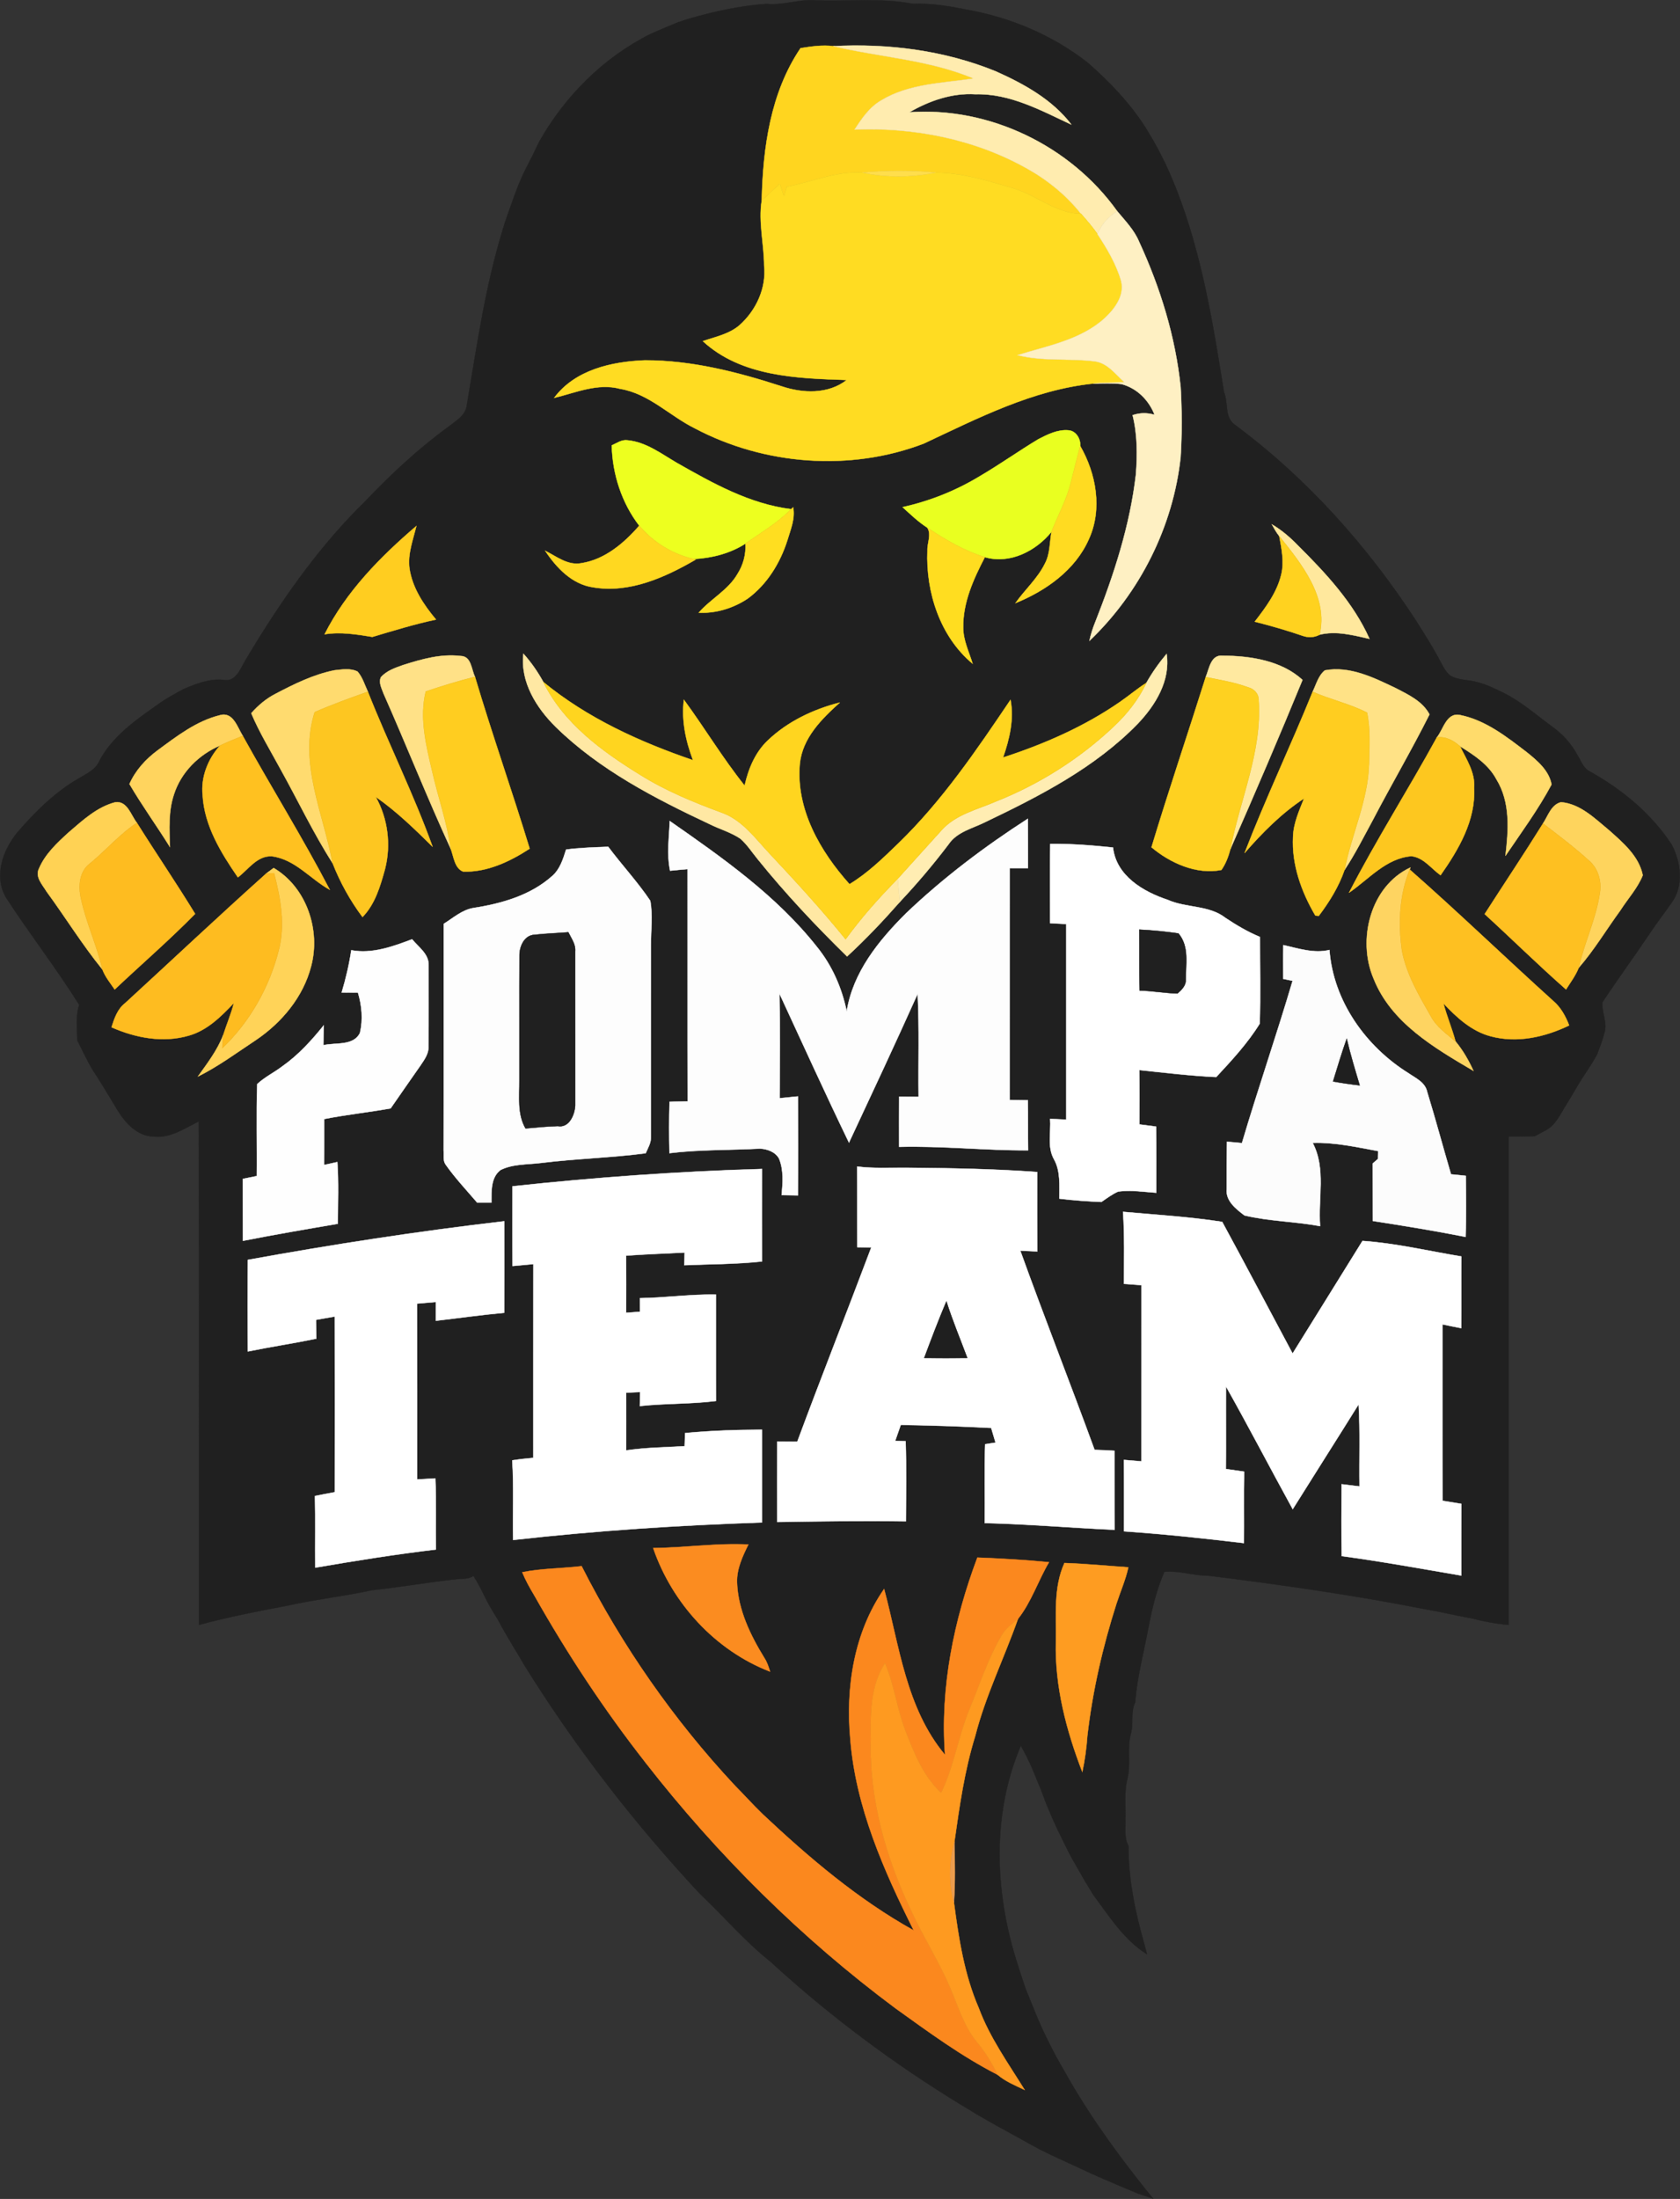 <?xml version="1.0" encoding="utf-8"?>
<svg xmlns="http://www.w3.org/2000/svg" id="Layer_1" style="enable-background:new 0 0 482.317 631.048;" version="1.1" viewBox="0 0 482.317 631.048" x="0px" y="0px">
<rect x="0" y="0" width="482.317" height="631.048" fill="#333333" stroke="none"/>
<style type="text/css">
	.st0{fill:#202020;stroke:#202020;stroke-width:0.094;}
	.st1{fill:#FFD51F;stroke:#FFD51F;stroke-width:0.094;}
	.st2{fill:#FFECAF;stroke:#FFECAF;stroke-width:0.094;}
	.st3{fill:#FFDC22;stroke:#FFDC22;stroke-width:0.094;}
	.st4{fill:#FFDE4C;stroke:#FFDE4C;stroke-width:0.094;}
	.st5{fill:#FEF0C3;stroke:#FEF0C3;stroke-width:0.094;}
	.st6{fill:#E9FF20;stroke:#E9FF20;stroke-width:0.094;}
	.st7{fill:#EDFF1F;stroke:#EDFF1F;stroke-width:0.094;}
	.st8{fill:#FFDB21;stroke:#FFDB21;stroke-width:0.094;}
	.st9{fill:#9EA770;stroke:#9EA770;stroke-width:0.094;}
	.st10{fill:#FFDE20;stroke:#FFDE20;stroke-width:0.094;}
	.st11{fill:#FFD820;stroke:#FFD820;stroke-width:0.094;}
	.st12{fill:#FFE89D;stroke:#FFE89D;stroke-width:0.094;}
	.st13{fill:#FFCD20;stroke:#FFCD20;stroke-width:0.094;}
	.st14{fill:#FFDD20;stroke:#FFDD20;stroke-width:0.094;}
	.st15{fill:#FFD21F;stroke:#FFD21F;stroke-width:0.094;}
	.st16{fill:#FFE187;stroke:#FFE187;stroke-width:0.094;}
	.st17{fill:#FFE8A3;stroke:#FFE8A3;stroke-width:0.094;}
	.st18{fill:#FFEDB2;stroke:#FFEDB2;stroke-width:0.094;}
	.st19{fill:#FFE9A0;stroke:#FFE9A0;stroke-width:0.094;}
	.st20{fill:#FFDB6F;stroke:#FFDB6F;stroke-width:0.094;}
	.st21{fill:#FFE286;stroke:#FFE286;stroke-width:0.094;}
	.st22{fill:#FED120;stroke:#FED120;stroke-width:0.094;}
	.st23{fill:#FDC621;stroke:#FDC621;stroke-width:0.094;}
	.st24{fill:#FFD45E;stroke:#FFD45E;stroke-width:0.094;}
	.st25{fill:#FFDB6B;stroke:#FFDB6B;stroke-width:0.094;}
	.st26{fill:#FFC120;stroke:#FFC120;stroke-width:0.094;}
	.st27{fill:#FDC71F;stroke:#FDC71F;stroke-width:0.094;}
	.st28{fill:#FFD254;stroke:#FFD254;stroke-width:0.094;}
	.st29{fill:#FED45D;stroke:#FED45D;stroke-width:0.094;}
	.st30{fill:#FDFDFD;stroke:#FDFDFD;stroke-width:0.094;}
	.st31{fill:#FEBC20;stroke:#FEBC20;stroke-width:0.094;}
	.st32{fill:#FEC021;stroke:#FEC021;stroke-width:0.094;}
	.st33{fill:#FFFFFF;stroke:#FFFFFF;stroke-width:0.094;}
	.st34{fill:#FFD358;stroke:#FFD358;stroke-width:0.094;}
	.st35{fill:#FED461;stroke:#FED461;stroke-width:0.094;}
	.st36{fill:#FEFEFE;stroke:#FEFEFE;stroke-width:0.094;}
	.st37{fill:#FCFCFC;stroke:#FCFCFC;stroke-width:0.094;}
	.st38{fill:#1F1F1F;stroke:#1F1F1F;stroke-width:0.094;}
	.st39{fill:#FB8C20;stroke:#FB8C20;stroke-width:0.094;}
	.st40{fill:#FB881E;stroke:#FB881E;stroke-width:0.094;}
	.st41{fill:#FE9C21;stroke:#FE9C21;stroke-width:0.094;}
	.st42{fill:#B28969;stroke:#B28969;stroke-width:0.094;}
	.st43{fill:#FE9A20;stroke:#FE9A20;stroke-width:0.094;}
	.st44{fill:#B58C6E;stroke:#B58C6E;stroke-width:0.094;}
	.st45{fill:#BB9272;stroke:#BB9272;stroke-width:0.094;}
	.st46{fill:#A4846B;stroke:#A4846B;stroke-width:0.094;}
	.st47{fill:#EB9C4D;stroke:#EB9C4D;stroke-width:0.094;}
</style>
<path class="st0" d="M220.115,1.12c4.75,0.49,9.29-1.41,14.04-1.02c9.34,0.36,18.78-0.78,28,1.01c5.26-0.22,10.47,0.66,15.6,1.71&#xD;&#xA;	c12.45,2.23,24.48,7.32,34.47,15.13c6.3,5.48,12.1,11.58,16.63,18.62c1.6,2.66,3.21,5.31,4.56,8.1c1.7,3.21,3.08,6.56,4.43,9.93&#xD;&#xA;	c7.22,18.56,10.43,38.35,13.55,57.93c1.29,3.02,0.06,7.07,3.03,9.31c20.83,15.43,38.34,35.03,52.41,56.75&#xD;&#xA;	c2.04,3.31,4.18,6.56,6.02,9.99c1.02,1.82,1.8,3.89,3.44,5.26c2.41,1.48,5.34,1.15,7.96,1.97c2.57,0.65,4.96,1.84,7.34,3&#xD;&#xA;	c5.17,2.56,9.5,6.43,14.14,9.81c2.89,2.1,5.37,4.79,7.06,7.96c1.12,1.76,1.79,4.06,3.87,4.95c9.18,5.16,17.54,12.07,23.32,20.96&#xD;&#xA;	c2.62,5.05,3.48,11.76-0.09,16.58c-2,2.89-4.16,5.66-6.11,8.58c-4.5,6.71-9.28,13.23-13.74,19.97c-0.28,2.99,1.54,5.89,0.55,8.82&#xD;&#xA;	c-0.53,2.12-1.32,4.15-2.11,6.19c-1.67,3.14-3.84,5.97-5.63,9.04c-0.96,1.69-1.99,3.34-2.99,5.02c-1.81,2.77-3.13,6.19-6.25,7.76&#xD;&#xA;	c-1.01,0.52-2,1.06-2.99,1.61c-2.5,0.07-5,0.08-7.5,0.08c0,46.71,0,93.43,0,140.14c-3.58-0.27-7.11-0.95-10.58-1.84&#xD;&#xA;	c-4.45-0.81-8.85-1.86-13.3-2.62c-20.57-4.06-41.34-7.02-62.14-9.62c-4.32,0.02-8.49-1.52-12.83-1.13&#xD;&#xA;	c-2.16,4.95-3.45,10.21-4.47,15.5c-1.33,7.3-3.35,14.52-3.89,21.94c-1.43,2.82-0.4,6.11-1.27,9.08c-1.13,4.25,0.09,8.71-1,12.96&#xD;&#xA;	c-0.94,3.78-0.4,7.7-0.53,11.55c0.11,2.54-0.46,5.31,0.88,7.65c-0.07,9.44,1.88,18.8,4.44,27.85c0.22,0.81,0.66,2.43,0.87,3.24&#xD;&#xA;	c-6.65-4.15-10.92-11.01-15.5-17.18c-0.81-1.33-1.61-2.67-2.42-3.99c-1.53-2.69-3.11-5.35-4.56-8.08c-0.65-1.35-1.32-2.69-1.98-4.02&#xD;&#xA;	c-1.65-3.22-3.06-6.55-4.46-9.89c-0.51-1.37-1.03-2.73-1.53-4.08c-0.85-1.96-1.64-3.95-2.44-5.92c-1-2.29-2.11-4.54-3.34-6.71&#xD;&#xA;	c-8.33,19.44-7.51,41.73-1.28,61.65c0.83,2.68,1.71,5.34,2.61,8.01c0.83,1.97,1.6,3.98,2.42,5.98c1.46,3.74,3.19,7.37,5.01,10.96&#xD;&#xA;	c1.53,3.08,3.32,6.03,5.01,9.03c6.99,12.16,15.36,23.47,24.19,34.35c-1.47-0.51-2.94-1.01-4.4-1.48c-1.66-0.7-3.31-1.39-4.96-2.08&#xD;&#xA;	c-2.7-1.19-5.44-2.29-8.12-3.52c-4.99-2.35-10.05-4.54-14.99-7.01c-3.32-1.78-6.58-3.66-9.89-5.45c-2.74-1.44-5.4-3.03-8.09-4.55&#xD;&#xA;	c-1.66-1.02-3.31-2.04-4.98-3.02c-19.37-11.85-37.66-25.51-54.38-40.87c-7.39-5.86-13.52-13.11-20.36-19.58&#xD;&#xA;	c-18.86-20.21-35.86-42.21-50.45-65.72c-0.96-1.71-1.96-3.38-3-5.02c-1.58-2.65-3.13-5.32-4.58-8.03c-1.45-2.28-2.81-4.62-3.97-7.05&#xD;&#xA;	c-0.88-1.83-1.85-3.6-2.92-5.31c-1.45,0.9-3.14,0.83-4.76,0.91c-8.17,0.88-16.27,2.31-24.44,3.19c-8.09,1.77-16.42,2.65-24.53,4.48&#xD;&#xA;	c-8.41,1.57-16.82,3.24-25.09,5.46c-0.03-48.17,0.05-96.34-0.04-144.5c-4.09,2.03-8.24,4.92-13.05,4.36&#xD;&#xA;	c-4.61-0.15-8.01-3.83-10.26-7.51c-0.79-1.32-1.59-2.64-2.39-3.95c-1.61-2.71-3.28-5.39-5.02-8.02c-1.47-2.65-2.82-5.36-4.15-8.08&#xD;&#xA;	c-0.08-3.41-0.56-6.93,0.54-10.22c-6.58-10.52-14.24-20.34-20.99-30.75c-3.64-6.08-0.98-13.59,3.17-18.68&#xD;&#xA;	c5.13-5.96,10.81-11.59,17.66-15.55c2.13-1.32,4.71-2.37,5.82-4.79c3.65-7.13,10.35-11.81,16.72-16.3c2.36-1.72,4.92-3.14,7.49-4.5&#xD;&#xA;	c3.66-1.57,7.45-3.1,11.51-2.7c3.54,0.74,4.83-3.12,6.26-5.52c0.99-1.67,2.02-3.32,3.01-4.99c9.02-14.62,19.12-28.71,31.45-40.74&#xD;&#xA;	c7.34-7.71,15.13-15,23.75-21.28c2.17-1.72,5.12-3.31,5.43-6.39c2.88-16.95,5.28-34.07,10.38-50.54c0.71-2.38,1.52-4.71,2.38-7.03&#xD;&#xA;	c1.17-3.38,2.43-6.74,4.03-9.95c0.67-1.33,1.35-2.65,2.03-3.98c0.65-1.35,1.31-2.69,1.96-4.04c7.37-13.05,18.39-24.1,31.84-30.84&#xD;&#xA;	c2.62-1.19,5.29-2.29,7.95-3.39c1.01-0.32,2.02-0.65,3.02-0.99C204.975,3.31,212.485,1.63,220.115,1.12 M229.835,13.82&#xD;&#xA;	c-8.66,12.81-10.8,28.64-11.15,43.76c-0.99,6.06,0.66,12.45,0.69,18.65c0.7,6.43-2.31,12.89-7.09,17.12&#xD;&#xA;	c-2.96,2.54-6.92,3.32-10.51,4.55c11.08,10.21,27.09,10.68,41.31,11.15c-5.3,4.16-12.66,3.85-18.73,1.8&#xD;&#xA;	c-12.68-4.11-25.8-7.46-39.2-7.45c-9.53,0.37-20.06,2.71-26.07,10.79c6.2-1.49,12.48-4.34,18.97-2.6&#xD;&#xA;	c8.26,1.37,14.16,7.73,21.41,11.32c19.96,10.56,44.6,12.48,65.74,4.38c15.56-7.3,31.31-15.42,48.66-17.22&#xD;&#xA;	c2.7,0.03,5.42-0.17,8.11,0.15c4.44,1.17,7.85,4.6,9.5,8.82c-2.1-0.62-4.24-0.61-6.31,0.11c1.39,5.53,1.37,11.31,0.95,16.97&#xD;&#xA;	c-1.69,14.62-6.28,28.73-11.66,42.37c-0.72,1.75-1.29,3.56-1.69,5.42c14.49-13.8,24.03-32.8,26.18-52.72&#xD;&#xA;	c0.42-6.68,0.39-13.38,0.01-20.07c-1.5-14.49-5.85-28.59-11.95-41.79c-1.41-3.37-4-5.99-6.29-8.75&#xD;&#xA;	c-13.39-18.73-36.64-30-59.67-28.35c5.74-3.32,12.28-5.61,18.99-5.19c9.92-0.26,18.83,4.64,27.55,8.72&#xD;&#xA;	c-5.47-7.2-13.68-11.71-21.79-15.32c-14.69-5.97-30.77-8.02-46.54-7.19C236.115,12.85,232.945,13.33,229.835,13.82 M298.125,126.03&#xD;&#xA;	c-5.58,3.35-10.89,7.13-16.49,10.43c-0.04,0.03-0.12,0.07-0.16,0.09c-6.9,4.22-14.46,7.24-22.35,8.99c2.27,2.07,4.5,4.22,7.1,5.89&#xD;&#xA;	c1.26,1.99-0.07,4.43,0.03,6.61c-0.48,11.88,3.63,24.66,12.98,32.43c-1.04-3.41-2.7-6.7-2.7-10.33c-0.13-7.24,2.96-13.97,6.21-20.25&#xD;&#xA;	c7.14,2.1,14.67-1.76,19.13-7.28c-0.55,3.07-0.38,6.37-1.91,9.18c-2.11,4.26-5.74,7.46-8.45,11.3c8.73-3.55,17.17-9.47,21.08-18.34&#xD;&#xA;	c3.95-8.61,2.12-18.8-2.48-26.78c0.18-2-1.19-4.32-3.34-4.48C303.705,123.2,300.775,124.66,298.125,126.03 M175.635,127.82&#xD;&#xA;	c0.18,8.22,2.87,16.51,7.89,23.04c-4.34,4.99-9.86,9.71-16.59,10.76c-3.91,0.76-7.17-1.94-10.43-3.57c3.23,4.87,7.7,9.62,13.77,10.5&#xD;&#xA;	c10.46,1.76,20.62-2.84,29.46-7.96l-0.56-0.16c5.17-0.26,10.45-1.6,14.84-4.43c0.19,3.09-0.64,6.16-2.31,8.76&#xD;&#xA;	c-2.68,4.63-7.67,7.11-11.11,11.07c4.99,0.24,10.01-1.32,14.14-4.1c5.51-4.08,9.25-10.19,11.31-16.66c0.91-3.08,2.3-6.22,1.66-9.49&#xD;&#xA;	l-0.59,0.54c-11.92-1.49-22.52-7.45-32.79-13.28c-4.48-2.61-8.86-6-14.19-6.49C178.475,126.12,177.065,127.18,175.635,127.82&#xD;&#xA;	 M365.135,150.48c0.65,1.16,1.3,2.33,2.13,3.38c0.66,3.61,1.46,7.34,0.58,10.99c-1.21,5.15-4.45,9.45-7.62,13.56&#xD;&#xA;	c4.59,1.16,9.15,2.47,13.64,4.01c1.61,0.6,3.45,0.58,4.97-0.28c4.81-1.18,9.65,0.15,14.34,1.2c-4.65-10.39-12.54-18.82-20.51-26.76&#xD;&#xA;	C370.405,154.25,367.945,152.11,365.135,150.48 M93.185,182.03c4.61-0.75,9.17,0.01,13.71,0.75c6.05-1.8,12.09-3.66,18.28-4.98&#xD;&#xA;	c-3.57-4.27-6.82-9.12-7.63-14.75c-0.53-4.15,1.04-8.13,1.99-12.1C109.185,159.79,99.375,169.77,93.185,182.03 M115.775,190.84&#xD;&#xA;	c-2.3,0.81-4.78,1.63-6.43,3.53c-0.7,1.59,0.28,3.24,0.8,4.73c6.55,14.78,12.5,29.82,19.26,44.5c0.85,2.21,1.1,5.61,3.58,6.53&#xD;&#xA;	c6.9,0.21,13.41-2.89,19.08-6.58c-5.03-16.51-10.78-32.78-15.7-49.32c-1.06-2.11-1.03-5.96-4.14-5.97&#xD;&#xA;	C126.605,187.58,121.075,189.16,115.775,190.84 M150.265,187.6c-0.93,8.14,3.76,15.58,9.33,21.06c12.58,12.3,28.43,20.47,44.2,27.88&#xD;&#xA;	c2.9,1.44,6.09,2.32,8.79,4.16c1.94,1.71,3.34,3.92,4.98,5.91c7.93,9.83,16.61,19.04,25.62,27.87c5.35-4.92,10.36-10.21,15.16-15.66&#xD;&#xA;	c4.95-5.25,9.62-10.77,13.98-16.52c2.42-3.6,6.88-4.55,10.53-6.38c15.68-7.51,31.57-15.64,43.82-28.26&#xD;&#xA;	c5.05-5.31,9.4-12.36,8.25-20.01c-2.18,2.59-4.15,5.37-5.81,8.32c-2.66,1.67-5.04,3.73-7.63,5.5&#xD;&#xA;	c-10.22,7.07-21.73,12.08-33.51,15.92c1.83-5.3,3.2-10.95,2.14-16.56c-9.74,14.43-19.61,28.99-32.17,41.16&#xD;&#xA;	c-4.39,4.24-8.8,8.57-14.06,11.75c-8.42-9.4-15.44-21.5-14.26-34.56c0.74-7.41,6.25-12.86,11.49-17.57&#xD;&#xA;	c-7.59,1.93-14.95,5.41-20.66,10.85c-3.64,3.43-5.6,8.19-6.68,12.99c-6.3-7.87-11.48-16.54-17.44-24.65&#xD;&#xA;	c-0.73,5.94,0.53,11.82,2.62,17.36c-15.35-5.26-30.35-12.07-42.97-22.44C154.385,192.81,152.485,190.06,150.265,187.6&#xD;&#xA;	 M346.155,194.31c-5.13,16.29-10.63,32.48-15.57,48.84c5.4,4.54,12.93,7.92,20.07,6.51c1.26-1.8,2.04-3.9,2.59-6.01&#xD;&#xA;	c7.09-16.09,14.02-32.26,20.69-48.52c-6-5.54-14.95-6.92-22.89-6.95C347.595,187.8,347.155,191.96,346.155,194.31 M79.145,199.09&#xD;&#xA;	c-2.7,1.37-5.02,3.34-7.01,5.59c2.35,5.56,5.51,10.72,8.38,16.02c5.01,8.99,9.42,18.33,14.97,27.01c2.15,5.49,5.05,10.74,8.59,15.47&#xD;&#xA;	c3.62-3.74,5.1-8.85,6.45-13.74c1.78-6.95,0.85-14.49-2.66-20.76c5.97,4.15,11.18,9.23,16.33,14.32&#xD;&#xA;	c-5.44-15.12-12.67-29.54-18.58-44.49c-0.92-1.95-1.52-4.14-2.97-5.78c-2.04-1.04-4.47-0.6-6.65-0.37&#xD;&#xA;	C90.025,193.56,84.495,196.28,79.145,199.09 M380.365,192.38c-1.89,1.52-2.48,4.04-3.51,6.14c-6.3,15.52-13.52,30.67-19.55,46.29&#xD;&#xA;	c5.09-5.84,10.56-11.39,17.08-15.67c-1.41,3.54-3.04,7.11-3.16,10.98c-0.42,7.99,2.4,15.82,6.4,22.62c0.25,0.03,0.74,0.07,0.99,0.09&#xD;&#xA;	c3.03-4.01,5.75-8.4,7.39-13.16c3.07-4.64,5.56-9.62,8.21-14.5c5.28-10.11,11.06-19.95,16.18-30.15c-2.01-3.77-5.98-5.61-9.59-7.49&#xD;&#xA;	C394.475,194.51,387.575,191.04,380.365,192.38 M45.275,215.32c-3.43,2.53-6.37,5.75-8.11,9.68c3.62,6.18,7.83,11.99,11.62,18.07&#xD;&#xA;	c-0.17-5.06-0.48-10.27,1.17-15.14c2.04-6.33,7.13-11.39,13.2-13.96c-3.45,3.82-5.53,9.06-4.98,14.25&#xD;&#xA;	c0.5,8.79,5.27,16.5,10.12,23.56c3.02-2.28,5.53-6.28,9.75-6.05c6.69,0.86,11.04,6.53,16.64,9.62c-7.83-15-16.79-29.37-24.99-44.17&#xD;&#xA;	c-1.54-2.43-2.76-7.02-6.55-5.93C56.385,206.91,50.775,211.27,45.275,215.32 M412.495,211.65c-8.2,14.96-17.4,29.39-25.21,44.55&#xD;&#xA;	c5.68-3.88,10.62-9.91,17.92-10.5c3.5,0.39,5.67,3.55,8.37,5.48c5.17-7.37,10.13-15.77,9.63-25.1c0.34-4.39-2.21-8.14-4.03-11.9&#xD;&#xA;	c4.01,2.48,8.15,5.17,10.44,9.47c4.07,6.61,3.46,14.6,2.59,21.96c4.55-6.72,9.4-13.31,13.23-20.47c-0.71-3.98-4.07-6.83-7.08-9.24&#xD;&#xA;	c-5.81-4.45-11.86-9.23-19.2-10.7C415.235,204.43,414.415,209.31,412.495,211.65 M19.755,238.84c-3.3,3-6.73,6.17-8.53,10.35&#xD;&#xA;	c-1.26,2.46,0.96,4.69,2.14,6.66c5.42,7.41,10.25,15.25,16.04,22.38c0.79,2.11,2.27,3.88,3.52,5.73&#xD;&#xA;	c7.67-7.25,15.71-14.17,23.09-21.71c-5.39-8.81-11.22-17.36-16.71-26.11c-1.73-2.16-2.71-6.31-6.16-5.92&#xD;&#xA;	C27.865,231.57,23.785,235.39,19.755,238.84 M442.985,236.32c-5.44,8.75-11.19,17.32-16.75,26c7.83,7.16,15.39,14.62,23.36,21.63&#xD;&#xA;	c1.28-2.03,2.75-3.97,3.64-6.21c4.47-5.14,7.97-11.02,11.98-16.51c2.13-3.35,4.92-6.33,6.41-10.05c-1.09-5.46-5.62-9.31-9.59-12.84&#xD;&#xA;	c-4.11-3.37-8.27-7.64-13.86-8.12C445.345,230.88,444.435,234.15,442.985,236.32 M260.085,262.13c-7.82,7.79-15.22,16.89-17,28.13&#xD;&#xA;	c-1.39-6.76-4.21-13.2-8.58-18.57c-11.58-14.65-27.04-25.5-42.23-36.08c-0.17,4.76-0.9,9.54,0.1,14.27c1.66-0.17,3.32-0.33,5-0.46&#xD;&#xA;	c0.04,22.21-0.04,44.43,0.04,66.65c-1.74,0.03-3.47,0.07-5.2,0.12c-0.14,4.91-0.13,9.83-0.02,14.74c8.62-1.06,17.32-0.83,25.98-1.3&#xD;&#xA;	c2.08,0.09,4.42,0.92,5.48,2.85c1.37,3.32,1.06,6.99,0.75,10.49c1.55,0.03,3.11,0.06,4.67,0.08c0.09-9.47,0.07-18.94,0.01-28.41&#xD;&#xA;	c-1.76,0.16-3.51,0.35-5.26,0.52c0.06-10,0.12-20-0.04-29.99c6.6,14.27,13.11,28.58,19.95,42.74c6.64-14.2,13.29-28.41,19.71-42.7&#xD;&#xA;	c0.52,9.83,0.15,19.69,0.28,29.53c-1.87-0.02-3.73-0.03-5.59-0.03c-0.04,4.81,0,9.61-0.01,14.42c12.36-0.32,24.68,1.05,37.04,0.99&#xD;&#xA;	c-0.08-4.8,0-9.6-0.08-14.39c-1.75-0.02-3.48-0.04-5.22-0.07c0.01-22.18,0-44.36,0.01-66.53c1.74-0.01,3.5-0.01,5.25,0&#xD;&#xA;	c0-4.73,0-9.45-0.03-14.18C282.665,242.96,270.795,251.91,260.085,262.13 M301.515,242.18c-0.07,7.59-0.01,15.18-0.02,22.76&#xD;&#xA;	c1.54,0.08,3.08,0.16,4.63,0.24c0,18.71,0,37.42,0,56.13c-1.55-0.08-3.09-0.15-4.63-0.22c0.27,3.86-0.89,8.06,1.1,11.6&#xD;&#xA;	c1.93,3.44,1.51,7.51,1.54,11.3c4.01,0.5,8.04,0.78,12.08,0.94c1.55-1.06,3.07-2.22,4.8-2.98c3.64-0.49,7.31,0.1,10.94,0.35&#xD;&#xA;	c-0.01-6.33,0.05-12.66-0.05-18.99c-1.6-0.2-3.2-0.42-4.8-0.63c0.02-5.2,0.06-10.4-0.03-15.6c7.35,0.77,14.71,1.67,22.09,2.01&#xD;&#xA;	c4.43-4.77,9.05-9.74,12.49-15.33c0.27-8.28,0.05-16.58,0.07-24.87c-3.5-1.45-6.76-3.38-9.9-5.47c-4.76-3.72-11.24-2.79-16.58-5.18&#xD;&#xA;	c-7.03-2.32-14.81-6.91-15.71-15.02C313.555,242.59,307.535,242.11,301.515,242.18 M162.525,243.8c-0.87,2.75-1.76,5.69-4.04,7.64&#xD;&#xA;	c-6.19,5.52-14.47,7.87-22.5,9.12c-3.3,0.52-5.85,2.86-8.6,4.57c-0.02,21.66,0.03,43.33-0.03,64.99c0.14,1.34-0.25,2.92,0.59,4.09&#xD;&#xA;	c2.73,3.87,5.98,7.33,9.06,10.92c1.35-0.01,2.71-0.01,4.07,0c0.04-3.2-0.24-7.21,2.62-9.37c3.58-1.78,7.69-1.53,11.56-2.01&#xD;&#xA;	c10.01-1.25,20.11-1.48,30.11-2.79c0.66-1.53,1.61-3.04,1.5-4.78c0.02-18.37-0.02-36.73,0.01-55.1c-0.01-4.19,0.58-8.43-0.19-12.58&#xD;&#xA;	c-3.65-5.43-8.15-10.25-12.07-15.49C170.575,243.16,166.535,243.28,162.525,243.8 M76.455,250.66c-13.65,12.22-27,24.8-40.51,37.2&#xD;&#xA;	c-2.22,1.7-3.11,4.39-3.93,6.94c6.91,3.06,14.81,4.56,22.21,2.39c5.27-1.49,9.26-5.49,12.93-9.35c-0.81,3.15-2.1,6.13-3.08,9.22&#xD;&#xA;	c-1.71,4.39-4.56,8.1-7.27,11.89c5.9-2.93,11.21-6.88,16.69-10.5c7.41-5.01,13.56-12.37,15.82-21.14&#xD;&#xA;	c2.78-10.38-1.3-22.65-10.75-28.22C77.855,249.61,77.165,250.14,76.455,250.66 M394.355,280.85c5.04,12.69,17.47,19.87,28.67,26.47&#xD;&#xA;	c-1.37-3.01-3.03-5.91-5.15-8.46c-1-3.69-2.49-7.22-3.47-10.91c3.78,4.03,8.08,8,13.57,9.44c7.59,2.04,15.58,0.23,22.52-3.12&#xD;&#xA;	c-1.02-2.64-2.4-5.18-4.58-7.03c-13.82-12.47-27.21-25.41-41.19-37.69l0.2-0.6C393.435,254.3,389.575,269.69,394.355,280.85&#xD;&#xA;	 M100.855,272.7c-0.62,4.1-1.57,8.15-2.76,12.13c1.55,0.01,3.11,0.02,4.67,0.03c1.13,3.72,1.47,7.77,0.58,11.57&#xD;&#xA;	c-1.9,3.84-7.04,2.68-10.52,3.53c0.04-1.91,0.09-3.81,0.12-5.71c-3.49,4.34-7.28,8.51-11.86,11.74c-2.34,1.79-5.06,3.08-7.23,5.11&#xD;&#xA;	c-0.33,8.79-0.03,17.6-0.14,26.4c-1.34,0.27-2.68,0.54-4.02,0.82c0.05,5.92,0,11.85,0.04,17.77c9.05-1.78,18.15-3.34,27.24-4.89&#xD;&#xA;	c0.04-5.91,0.27-11.82-0.13-17.72c-0.95,0.21-2.86,0.63-3.82,0.84c0.03-4.4,0.02-8.79,0.02-13.18c6.33-1.26,12.75-1.92,19.1-3.06&#xD;&#xA;	c2.87-4.14,5.73-8.27,8.62-12.39c1.1-1.64,2.37-3.37,2.25-5.46c0.07-7.73,0.02-15.47,0.03-23.21c0.13-3.24-2.9-5.22-4.74-7.47&#xD;&#xA;	C112.785,271.63,106.845,273.82,100.855,272.7 M368.445,271.22c-0.09,3.23-0.07,6.47-0.03,9.7c0.67,0.14,2.01,0.42,2.68,0.56&#xD;&#xA;	c-4.6,15.6-9.93,30.97-14.54,46.56c-1.44-0.12-2.87-0.27-4.3-0.4c-0.06,4.53-0.08,9.05-0.07,13.58c-0.37,3.39,2.69,5.76,5.1,7.58&#xD;&#xA;	c7.12,1.7,14.52,1.73,21.71,3.07c-0.63-7.94,1.75-16.51-2.13-23.88c6.37-0.21,12.6,1.21,18.82,2.35c-0.01,0.55-0.04,1.66-0.05,2.22&#xD;&#xA;	c-0.38,0.33-1.14,0.99-1.52,1.32c0.02,5.5,0,11.01,0.02,16.51c8.91,1.38,17.8,2.83,26.64,4.58c0.16-5.85,0.12-11.7,0.04-17.54&#xD;&#xA;	c-1.43-0.15-2.84-0.29-4.24-0.43c-2.32-7.88-4.44-15.82-6.85-23.68c-0.57-2.73-3.28-3.9-5.35-5.33&#xD;&#xA;	c-12.29-7.66-21.59-20.69-22.7-35.37C377.215,273.7,372.775,272.19,368.445,271.22 M147.135,340.44c0,7.63-0.04,15.25,0.02,22.88&#xD;&#xA;	c1.99-0.2,3.99-0.38,5.99-0.55c-0.04,18.53-0.01,37.07-0.02,55.6c-2.03,0.18-4.05,0.4-6.06,0.72c0.47,7.61,0.1,15.24,0.25,22.85&#xD;&#xA;	c23.74-2.67,47.59-4.24,71.46-5.02c-0.01-8.87-0.01-17.75,0-26.62c-7.37,0.01-14.75,0.27-22.09,0.96c-0.05,1.25-0.09,2.51-0.13,3.77&#xD;&#xA;	c-5.61,0.33-11.23,0.37-16.79,1.2c0-5.53,0.02-11.05,0-16.57c1.33-0.07,2.67-0.12,4.01-0.17c-0.04,1.33-0.07,2.67-0.09,4.02&#xD;&#xA;	c7.27-0.8,14.62-0.53,21.87-1.46c-0.06-10.18,0-20.36-0.02-30.54c-7.3-0.12-14.54,0.93-21.83,1.03c0,1.3,0,2.6,0.01,3.9&#xD;&#xA;	c-0.99,0.08-2.97,0.22-3.96,0.3c0.03-5.47,0.02-10.94-0.01-16.4c5.6-0.41,11.21-0.6,16.82-0.89c-0.03,0.91-0.09,2.73-0.12,3.64&#xD;&#xA;	c7.45-0.32,14.92-0.27,22.33-1.08c-0.02-8.85,0-17.7,0-26.54C194.845,336.15,170.935,337.87,147.135,340.44 M246.095,334.77&#xD;&#xA;	c0.06,7.72,0,15.43,0.04,23.15c1,0.02,3,0.05,4,0.07c-7,18.61-14.33,37.1-21.24,55.74c-1.92-0.02-3.84-0.03-5.75-0.04&#xD;&#xA;	c-0.03,7.7-0.03,15.39,0,23.09c12.31-0.2,24.62-0.37,36.93-0.19c0.04-7.66,0.16-15.33-0.07-22.99c-0.75-0.02-2.26-0.06-3.01-0.09&#xD;&#xA;	c0.52-1.54,1.06-3.07,1.61-4.6c8.66,0.16,17.31,0.41,25.96,0.88c0.41,1.39,0.83,2.8,1.25,4.2c-0.74,0.12-2.23,0.34-2.98,0.46&#xD;&#xA;	c-0.27,7.54-0.04,15.09-0.13,22.64c12.44,0.28,24.86,1.39,37.29,1.93c-0.07-7.56-0.02-15.12-0.05-22.68&#xD;&#xA;	c-1.91-0.12-3.81-0.21-5.7-0.26c-6.98-19.11-14.44-38.04-21.33-57.17c1.62,0.07,3.25,0.15,4.88,0.23&#xD;&#xA;	c-0.06-7.59-0.04-15.19-0.02-22.79c-12.54-0.92-25.12-1.12-37.69-1.23C255.415,335.08,250.735,335.37,246.095,334.77&#xD;&#xA;	 M322.415,347.77c0.47,6.88,0.29,13.78,0.28,20.67c1.68,0.13,3.35,0.24,5.04,0.37c-0.03,16.86,0.02,33.72-0.02,50.58&#xD;&#xA;	c-1.68-0.16-3.36-0.3-5.03-0.43c0.07,6.83,0.01,13.66,0.03,20.5c11.49,0.79,22.95,2.01,34.39,3.38c0.06-6.84-0.06-13.67,0.07-20.51&#xD;&#xA;	c-1.76-0.26-3.5-0.52-5.25-0.76c0.09-7.9-0.02-15.81,0.04-23.71c6.56,11.65,12.72,23.52,19.17,35.24&#xD;&#xA;	c6.28-10.05,12.65-20.03,18.92-30.09c0.47,7.85,0.13,15.71,0.25,23.56c-1.72-0.21-3.44-0.41-5.14-0.63&#xD;&#xA;	c-0.04,6.88-0.1,13.75,0.03,20.62c11.49,1.55,22.9,3.64,34.33,5.59c0.01-6.87-0.02-13.73,0.02-20.58c-1.8-0.3-3.59-0.6-5.38-0.88&#xD;&#xA;	c-0.09-16.88-0.01-33.76-0.04-50.63c1.78,0.39,3.57,0.75,5.38,1.09c0.06-6.85-0.01-13.71,0.04-20.57&#xD;&#xA;	c-9.44-1.57-18.81-3.81-28.38-4.47c-6.71,10.76-13.35,21.57-20.07,32.32c-6.74-12.59-13.38-25.23-20.21-37.78&#xD;&#xA;	C341.455,349.18,331.915,348.63,322.415,347.77 M71.155,361.55c-0.04,8.76-0.05,17.53,0,26.29c6.54-1.34,13.13-2.32,19.66-3.67&#xD;&#xA;	c-0.03-1.81-0.06-3.61-0.1-5.41c1.79-0.32,3.58-0.64,5.38-0.94c0.06,16.8,0.04,33.6,0.01,50.4c-1.9,0.34-3.79,0.71-5.68,1.1&#xD;&#xA;	c0.15,6.85,0.01,13.7,0.07,20.56c11.51-1.98,23.05-3.83,34.65-5.2c-0.1-6.8,0.12-13.61-0.15-20.41c-1.75,0.08-3.49,0.18-5.23,0.29&#xD;&#xA;	c-0.01-16.82,0.03-33.63-0.03-50.45c1.8-0.16,3.61-0.32,5.42-0.47c-0.01,1.79-0.02,3.59-0.01,5.39c6.54-0.76,13.05-1.69,19.6-2.29&#xD;&#xA;	c0.03-8.76,0.03-17.51,0.01-26.27C120.105,353.34,95.575,357.11,71.155,361.55 M187.525,444.26c5.46,15.86,17.82,29.38,33.56,35.46&#xD;&#xA;	c-0.42-1.35-0.85-2.72-1.63-3.9c-4.04-6.58-7.59-13.86-7.86-21.72c-0.11-3.88,1.58-7.46,3.26-10.86&#xD;&#xA;	C205.715,442.78,196.645,444.16,187.525,444.26 M271.305,503.6c-11.22-13.41-13.12-31.34-17.48-47.6&#xD;&#xA;	c-8.65,12.44-11.08,28.25-9.71,43.1c1.54,19.48,9.58,37.63,18.21,54.89c-16.05-8.92-30.17-20.96-43.5-33.49&#xD;&#xA;	c-0.02-0.02-0.06-0.06-0.08-0.09c-2.69-2.6-5.17-5.39-7.81-8.04c-0.03-0.03-0.08-0.08-0.1-0.11&#xD;&#xA;	c-17.47-18.74-32.28-39.96-43.86-62.81c-5.68,0.68-11.43,0.62-17.04,1.75c0.93,2.27,2.13,4.43,3.4,6.54&#xD;&#xA;	c0.02,0.03,0.05,0.08,0.06,0.11c9.45,16.72,20.05,32.82,31.91,47.94c0.02,0.03,0.06,0.07,0.07,0.1&#xD;&#xA;	c20.65,26.49,44.73,50.37,71.69,70.43c9.47,6.79,18.93,13.76,29.33,19.08c2.27,1.94,5.1,3.09,7.79,4.37&#xD;&#xA;	c-4.73-7.65-10.05-15.04-13.2-23.53c-4.16-9.58-5.74-19.95-7.11-30.22c0.39-5.8,0.28-11.63,0.13-17.44&#xD;&#xA;	c1.46-10.23,2.9-20.51,5.98-30.41c2.97-11.58,8.3-22.34,12.26-33.57c3.86-4.85,5.77-10.96,8.92-16.28&#xD;&#xA;	c-6.84-0.68-13.7-1.06-20.57-1.33C273.835,465.01,269.885,484.29,271.305,503.6 M305.595,448.55c-3.2,7.05-2.32,15.01-2.46,22.54&#xD;&#xA;	c-0.33,12.85,3,25.51,7.59,37.42c0.75-3.45,1.2-6.95,1.46-10.47c1.49-12.85,4.4-25.51,8.34-37.83c1.13-3.48,2.63-6.84,3.41-10.43&#xD;&#xA;	C317.825,449.37,311.715,448.76,305.595,448.55z"/>
<path class="st1" d="M229.835,13.82c3.11-0.49,6.28-0.97,9.42-0.57c13.4,3.21,27.45,3.87,40.26,9.28&#xD;&#xA;	c-8.97,1.34-18.59,1.45-26.57,6.3c-3.34,1.94-5.55,5.19-7.6,8.36c17.03-0.7,34.47,2.75,49.41,11.13&#xD;&#xA;	c5.96,3.32,11.34,7.68,15.59,13.03c-7.02-0.08-12.61-5.2-19.12-7.23c-7.34-2.19-14.84-4.53-22.57-4.58&#xD;&#xA;	c-7.01-0.72-14.06-0.65-21.07-0.01c-7.49-0.49-14.49,2.67-21.72,4.06c-0.27,0.94-0.53,1.89-0.79,2.83c-0.4-1.25-0.8-2.51-1.19-3.76&#xD;&#xA;	c-1.67,1.71-3.46,3.29-5.2,4.92C219.035,42.46,221.175,26.63,229.835,13.82z"/>
<path class="st2" d="M239.255,13.25c15.77-0.83,31.85,1.22,46.54,7.19c8.11,3.61,16.32,8.12,21.79,15.32&#xD;&#xA;	c-8.72-4.08-17.63-8.98-27.55-8.72c-6.71-0.42-13.25,1.87-18.99,5.19c23.03-1.65,46.28,9.62,59.67,28.35&#xD;&#xA;	c-2.48,1.65-4.6,3.8-5.61,6.64c-1.44-2.07-3.09-3.98-4.76-5.87c-4.25-5.35-9.63-9.71-15.59-13.03&#xD;&#xA;	c-14.94-8.38-32.38-11.83-49.41-11.13c2.05-3.17,4.26-6.42,7.6-8.36c7.98-4.85,17.6-4.96,26.57-6.3&#xD;&#xA;	C266.705,17.12,252.655,16.46,239.255,13.25z"/>
<path class="st3" d="M225.865,53.59c7.23-1.39,14.23-4.55,21.72-4.06c6.93,1.49,14.13,1.38,21.07,0.01&#xD;&#xA;	c7.73,0.05,15.23,2.39,22.57,4.58c6.51,2.03,12.1,7.15,19.12,7.23c1.67,1.89,3.32,3.8,4.76,5.87c2.74,4.18,5.36,8.57,6.75,13.41&#xD;&#xA;	c1.07,4.1-1.79,7.95-4.63,10.61c-6.91,6.32-16.45,7.98-25.09,10.68c7.26,1.87,14.82,0.83,22.19,1.78c3.64,0.49,5.94,3.73,8.49,6.01&#xD;&#xA;	c-2.99,0.08-5.97,0.08-8.95,0.36c-17.35,1.8-33.1,9.92-48.66,17.22c-21.14,8.1-45.78,6.18-65.74-4.38&#xD;&#xA;	c-7.25-3.59-13.15-9.95-21.41-11.32c-6.49-1.74-12.77,1.11-18.97,2.6c6.01-8.08,16.54-10.42,26.07-10.79&#xD;&#xA;	c13.4-0.01,26.52,3.34,39.2,7.45c6.07,2.05,13.43,2.36,18.73-1.8c-14.22-0.47-30.23-0.94-41.31-11.15&#xD;&#xA;	c3.59-1.23,7.55-2.01,10.51-4.55c4.78-4.23,7.79-10.69,7.09-17.12c-0.03-6.2-1.68-12.59-0.69-18.65c1.74-1.63,3.53-3.21,5.2-4.92&#xD;&#xA;	c0.39,1.25,0.79,2.51,1.19,3.76C225.335,55.48,225.595,54.53,225.865,53.59z"/>
<path class="st4" d="M247.585,49.53c7.01-0.64,14.06-0.71,21.07,0.01C261.715,50.91,254.515,51.02,247.585,49.53z"/>
<path class="st5" d="M320.715,60.58c2.29,2.76,4.88,5.38,6.29,8.75c6.1,13.2,10.45,27.3,11.95,41.79&#xD;&#xA;	c0.38,6.69,0.41,13.39-0.01,20.07c-2.15,19.92-11.69,38.92-26.18,52.72c0.4-1.86,0.97-3.67,1.69-5.42&#xD;&#xA;	c5.38-13.64,9.97-27.75,11.66-42.37c0.42-5.66,0.44-11.44-0.95-16.97c2.07-0.72,4.21-0.73,6.31-0.11c-1.65-4.22-5.06-7.65-9.5-8.82&#xD;&#xA;	c-2.69-0.32-5.41-0.12-8.11-0.15c2.98-0.28,5.96-0.28,8.95-0.36c-2.55-2.28-4.85-5.52-8.49-6.01c-7.37-0.95-14.93,0.09-22.19-1.78&#xD;&#xA;	c8.64-2.7,18.18-4.36,25.09-10.68c2.84-2.66,5.7-6.51,4.63-10.61c-1.39-4.84-4.01-9.23-6.75-13.41&#xD;&#xA;	C316.115,64.38,318.235,62.23,320.715,60.58z"/>
<path class="st6" d="M298.125,126.03c2.65-1.37,5.58-2.83,8.65-2.54c2.15,0.16,3.52,2.48,3.34,4.48c-0.91,3.49-1.82,6.98-2.67,10.48&#xD;&#xA;	c-1.2,4.96-3.73,9.43-5.57,14.16c-4.46,5.52-11.99,9.38-19.13,7.28c-5.95-1.83-11.37-5.02-16.52-8.46c-2.6-1.67-4.83-3.82-7.1-5.89&#xD;&#xA;	c7.89-1.75,15.45-4.77,22.35-8.99c0.04-0.02,0.12-0.06,0.16-0.09C287.235,133.16,292.545,129.38,298.125,126.03z"/>
<path class="st7" d="M175.635,127.82c1.43-0.64,2.84-1.7,4.5-1.47c5.33,0.49,9.71,3.88,14.19,6.49&#xD;&#xA;	c10.27,5.83,20.87,11.79,32.79,13.28c-3.84,3.96-8.65,6.71-13.1,9.88c-4.39,2.83-9.67,4.17-14.84,4.43&#xD;&#xA;	c-6.11-1.39-11.62-4.78-15.65-9.57C178.505,144.33,175.815,136.04,175.635,127.82z"/>
<path class="st8" d="M307.445,138.45c0.85-3.5,1.76-6.99,2.67-10.48c4.6,7.98,6.43,18.17,2.48,26.78&#xD;&#xA;	c-3.91,8.87-12.35,14.79-21.08,18.34c2.71-3.84,6.34-7.04,8.45-11.3c1.53-2.81,1.36-6.11,1.91-9.18&#xD;&#xA;	C303.715,147.88,306.245,143.41,307.445,138.45z"/>
<path class="st9" d="M281.475,136.55c0.04-0.02,0.12-0.06,0.16-0.09C281.595,136.49,281.515,136.53,281.475,136.55z"/>
<path class="st10" d="M227.115,146.12l0.59-0.54c0.64,3.27-0.75,6.41-1.66,9.49c-2.06,6.47-5.8,12.58-11.31,16.66&#xD;&#xA;	c-4.13,2.78-9.15,4.34-14.14,4.1c3.44-3.96,8.43-6.44,11.11-11.07c1.67-2.6,2.5-5.67,2.31-8.76&#xD;&#xA;	C218.465,152.83,223.275,150.08,227.115,146.12z"/>
<path class="st11" d="M183.525,150.86c4.03,4.79,9.54,8.18,15.65,9.57l0.56,0.16c-8.84,5.12-19,9.72-29.46,7.96&#xD;&#xA;	c-6.07-0.88-10.54-5.63-13.77-10.5c3.26,1.63,6.52,4.33,10.43,3.57C173.665,160.57,179.185,155.85,183.525,150.86z"/>
<path class="st12" d="M365.135,150.48c2.81,1.63,5.27,3.77,7.53,6.1c7.97,7.94,15.86,16.37,20.51,26.76&#xD;&#xA;	c-4.69-1.05-9.53-2.38-14.34-1.2c2.56-10.83-5.25-20.38-11.57-28.28C366.435,152.81,365.785,151.64,365.135,150.48z"/>
<path class="st13" d="M93.185,182.03c6.19-12.26,16-22.24,26.35-31.08c-0.95,3.97-2.52,7.95-1.99,12.1&#xD;&#xA;	c0.81,5.63,4.06,10.48,7.63,14.75c-6.19,1.32-12.23,3.18-18.28,4.98C102.355,182.04,97.795,181.28,93.185,182.03z"/>
<path class="st14" d="M266.225,151.43c5.15,3.44,10.57,6.63,16.52,8.46c-3.25,6.28-6.34,13.01-6.21,20.25&#xD;&#xA;	c0,3.63,1.66,6.92,2.7,10.33c-9.35-7.77-13.46-20.55-12.98-32.43C266.155,155.86,267.485,153.42,266.225,151.43z"/>
<path class="st15" d="M367.265,153.86c6.32,7.9,14.13,17.45,11.57,28.28c-1.52,0.86-3.36,0.88-4.97,0.28&#xD;&#xA;	c-4.49-1.54-9.05-2.85-13.64-4.01c3.17-4.11,6.41-8.41,7.62-13.56C368.725,161.2,367.925,157.47,367.265,153.86z"/>
<path class="st16" d="M115.775,190.84c5.3-1.68,10.83-3.26,16.45-2.58c3.11,0.01,3.08,3.86,4.14,5.97&#xD;&#xA;	c-4.77,1.18-9.47,2.65-14.13,4.21c-1.84,7.57,0.07,15.34,1.81,22.73c1.68,7.51,4.32,14.79,5.36,22.43&#xD;&#xA;	c-6.76-14.68-12.71-29.72-19.26-44.5c-0.52-1.49-1.5-3.14-0.8-4.73C110.995,192.47,113.475,191.65,115.775,190.84z"/>
<path class="st17" d="M150.265,187.6c2.22,2.46,4.12,5.21,5.72,8.12c5.83,11.88,16.92,19.93,27.91,26.7&#xD;&#xA;	c7.22,4.5,15.11,7.76,23.08,10.7c6.1,2.07,9.9,7.54,14.14,12.02c7.45,7.94,14.8,15.95,21.65,24.4c4.51-6.2,9.6-11.93,14.98-17.38&#xD;&#xA;	c0.18,2.22,0.38,4.44,0.6,6.66c-4.8,5.45-9.81,10.74-15.16,15.66c-9.01-8.83-17.69-18.04-25.62-27.87c-1.64-1.99-3.04-4.2-4.98-5.91&#xD;&#xA;	c-2.7-1.84-5.89-2.72-8.79-4.16c-15.77-7.41-31.62-15.58-44.2-27.88C154.025,203.18,149.335,195.74,150.265,187.6z"/>
<path class="st18" d="M329.115,195.97c1.66-2.95,3.63-5.73,5.81-8.32c1.15,7.65-3.2,14.7-8.25,20.01&#xD;&#xA;	c-12.25,12.62-28.14,20.75-43.82,28.26c-3.65,1.83-8.11,2.78-10.53,6.38c-4.36,5.75-9.03,11.27-13.98,16.52&#xD;&#xA;	c-0.22-2.22-0.42-4.44-0.6-6.66c4.16-4.66,8.4-9.25,12.56-13.9c4.1-4.6,10.34-5.95,15.76-8.32c12.38-4.93,23.84-12.18,33.54-21.31&#xD;&#xA;	C323.495,205,326.835,200.79,329.115,195.97z"/>
<path class="st19" d="M346.155,194.31c1-2.35,1.44-6.51,4.89-6.13c7.94,0.03,16.89,1.41,22.89,6.95&#xD;&#xA;	c-6.67,16.26-13.6,32.43-20.69,48.52c2.71-14.18,9.1-27.9,8.1-42.6c0.08-1.93-1.31-3.39-3.09-3.82&#xD;&#xA;	C354.345,195.79,350.215,195.13,346.155,194.31z"/>
<path class="st20" d="M79.145,199.09c5.35-2.81,10.88-5.53,16.85-6.73c2.18-0.23,4.61-0.67,6.65,0.37c1.45,1.64,2.05,3.83,2.97,5.78&#xD;&#xA;	c-5.14,1.83-10.27,3.68-15.27,5.86c-4.64,14.66,2.52,29.08,5.14,43.34c-5.55-8.68-9.96-18.02-14.97-27.01&#xD;&#xA;	c-2.87-5.3-6.03-10.46-8.38-16.02C74.125,202.43,76.445,200.46,79.145,199.09z"/>
<path class="st21" d="M380.365,192.38c7.21-1.34,14.11,2.13,20.44,5.15c3.61,1.88,7.58,3.72,9.59,7.49&#xD;&#xA;	c-5.12,10.2-10.9,20.04-16.18,30.15c-2.65,4.88-5.14,9.86-8.21,14.5c1.98-10.27,6.78-19.97,7.03-30.56&#xD;&#xA;	c0.11-4.86,0.44-9.81-0.57-14.59c-4.96-2.56-10.52-3.73-15.61-6C377.885,196.42,378.475,193.9,380.365,192.38z"/>
<path class="st13" d="M122.235,198.44c4.66-1.56,9.36-3.03,14.13-4.21c4.92,16.54,10.67,32.81,15.7,49.32&#xD;&#xA;	c-5.67,3.69-12.18,6.79-19.08,6.58c-2.48-0.92-2.73-4.32-3.58-6.53c-1.04-7.64-3.68-14.92-5.36-22.43&#xD;&#xA;	C122.305,213.78,120.395,206.01,122.235,198.44z"/>
<path class="st22" d="M346.155,194.31c4.06,0.82,8.19,1.48,12.1,2.92c1.78,0.43,3.17,1.89,3.09,3.82c1,14.7-5.39,28.42-8.1,42.6&#xD;&#xA;	c-0.55,2.11-1.33,4.21-2.59,6.01c-7.14,1.41-14.67-1.97-20.07-6.51C335.525,226.79,341.025,210.6,346.155,194.31z"/>
<path class="st1" d="M155.985,195.72c12.62,10.37,27.62,17.18,42.97,22.44c-2.09-5.54-3.35-11.42-2.62-17.36&#xD;&#xA;	c5.96,8.11,11.14,16.78,17.44,24.65c1.08-4.8,3.04-9.56,6.68-12.99c5.71-5.44,13.07-8.92,20.66-10.85&#xD;&#xA;	c-5.24,4.71-10.75,10.16-11.49,17.57c-1.18,13.06,5.84,25.16,14.26,34.56c5.26-3.18,9.67-7.51,14.06-11.75&#xD;&#xA;	c12.56-12.17,22.43-26.73,32.17-41.16c1.06,5.61-0.31,11.26-2.14,16.56c11.78-3.84,23.29-8.85,33.51-15.92&#xD;&#xA;	c2.59-1.77,4.97-3.83,7.63-5.5c-2.28,4.82-5.62,9.03-9.51,12.66c-9.7,9.13-21.16,16.38-33.54,21.31&#xD;&#xA;	c-5.42,2.37-11.66,3.72-15.76,8.32c-4.16,4.65-8.4,9.24-12.56,13.9c-5.38,5.45-10.47,11.18-14.98,17.38&#xD;&#xA;	c-6.85-8.45-14.2-16.46-21.65-24.4c-4.24-4.48-8.04-9.95-14.14-12.02c-7.97-2.94-15.86-6.2-23.08-10.7&#xD;&#xA;	C172.905,215.65,161.815,207.6,155.985,195.72z"/>
<path class="st23" d="M105.615,198.51c5.91,14.95,13.14,29.37,18.58,44.49c-5.15-5.09-10.36-10.17-16.33-14.32&#xD;&#xA;	c3.51,6.27,4.44,13.81,2.66,20.76c-1.35,4.89-2.83,10-6.45,13.74c-3.54-4.73-6.44-9.98-8.59-15.47&#xD;&#xA;	c-2.62-14.26-9.78-28.68-5.14-43.34C95.345,202.19,100.475,200.34,105.615,198.51z"/>
<path class="st13" d="M357.305,244.81c6.03-15.62,13.25-30.77,19.55-46.29c5.09,2.27,10.65,3.44,15.61,6&#xD;&#xA;	c1.01,4.78,0.68,9.73,0.57,14.59c-0.25,10.59-5.05,20.29-7.03,30.56c-1.64,4.76-4.36,9.15-7.39,13.16&#xD;&#xA;	c-0.25-0.02-0.74-0.06-0.99-0.09c-4-6.8-6.82-14.63-6.4-22.62c0.12-3.87,1.75-7.44,3.16-10.98&#xD;&#xA;	C367.865,233.42,362.395,238.97,357.305,244.81z"/>
<path class="st24" d="M45.275,215.32c5.5-4.05,11.11-8.41,17.87-10.07c3.79-1.09,5.01,3.5,6.55,5.93c-2.2,0.89-4.41,1.75-6.54,2.79&#xD;&#xA;	c-6.07,2.57-11.16,7.63-13.2,13.96c-1.65,4.87-1.34,10.08-1.17,15.14c-3.79-6.08-8-11.89-11.62-18.07&#xD;&#xA;	C38.905,221.07,41.845,217.85,45.275,215.32z"/>
<path class="st25" d="M412.495,211.65c1.92-2.34,2.74-7.22,6.66-6.45c7.34,1.47,13.39,6.25,19.2,10.7c3.01,2.41,6.37,5.26,7.08,9.24&#xD;&#xA;	c-3.83,7.16-8.68,13.75-13.23,20.47c0.87-7.36,1.48-15.35-2.59-21.96c-2.29-4.3-6.43-6.99-10.44-9.47&#xD;&#xA;	C417.285,212.53,415.085,211.26,412.495,211.65z"/>
<path class="st26" d="M69.695,211.18c8.2,14.8,17.16,29.17,24.99,44.17c-5.6-3.09-9.95-8.76-16.64-9.62&#xD;&#xA;	c-4.22-0.23-6.73,3.77-9.75,6.05c-4.85-7.06-9.62-14.77-10.12-23.56c-0.55-5.19,1.53-10.43,4.98-14.25&#xD;&#xA;	C65.285,212.93,67.495,212.07,69.695,211.18z"/>
<path class="st27" d="M412.495,211.65c2.59-0.39,4.79,0.88,6.68,2.53c1.82,3.76,4.37,7.51,4.03,11.9c0.5,9.33-4.46,17.73-9.63,25.1&#xD;&#xA;	c-2.7-1.93-4.87-5.09-8.37-5.48c-7.3,0.59-12.24,6.62-17.92,10.5C395.095,241.04,404.295,226.61,412.495,211.65z"/>
<path class="st28" d="M19.755,238.84c4.03-3.45,8.11-7.27,13.39-8.62c3.45-0.39,4.43,3.76,6.16,5.92c-5,3.28-8.88,7.91-13.49,11.67&#xD;&#xA;	c-3.14,2.34-3.35,6.67-2.54,10.19c1.5,6.9,4.57,13.34,6.13,20.23c-5.79-7.13-10.62-14.97-16.04-22.38c-1.18-1.97-3.4-4.2-2.14-6.66&#xD;&#xA;	C13.025,245.01,16.455,241.84,19.755,238.84z"/>
<path class="st29" d="M442.985,236.32c1.45-2.17,2.36-5.44,5.19-6.1c5.59,0.48,9.75,4.75,13.86,8.12c3.97,3.53,8.5,7.38,9.59,12.84&#xD;&#xA;	c-1.49,3.72-4.28,6.7-6.41,10.05c-4.01,5.49-7.51,11.37-11.98,16.51c1.63-7.32,5.04-14.15,6.09-21.62c0.49-3.29-0.51-6.88-3.08-9.09&#xD;&#xA;	C452.045,243.19,447.485,239.78,442.985,236.32z"/>
<path class="st30" d="M260.085,262.13c10.71-10.22,22.58-19.17,35.01-27.18c0.03,4.73,0.03,9.45,0.03,14.18&#xD;&#xA;	c-1.75-0.01-3.51-0.01-5.25,0c-0.01,22.17,0,44.35-0.01,66.53c1.74,0.03,3.47,0.05,5.22,0.07c0.08,4.79,0,9.59,0.08,14.39&#xD;&#xA;	c-12.36,0.06-24.68-1.31-37.04-0.99c0.01-4.81-0.03-9.61,0.01-14.42c1.86,0,3.72,0.01,5.59,0.03c-0.13-9.84,0.24-19.7-0.28-29.53&#xD;&#xA;	c-6.42,14.29-13.07,28.5-19.71,42.7c-6.84-14.16-13.35-28.47-19.95-42.74c0.16,9.99,0.1,19.99,0.04,29.99&#xD;&#xA;	c1.75-0.17,3.5-0.36,5.26-0.52c0.06,9.47,0.08,18.94-0.01,28.41c-1.56-0.02-3.12-0.05-4.67-0.08c0.31-3.5,0.62-7.17-0.75-10.49&#xD;&#xA;	c-1.06-1.93-3.4-2.76-5.48-2.85c-8.66,0.47-17.36,0.24-25.98,1.3c-0.11-4.91-0.12-9.83,0.02-14.74c1.73-0.05,3.46-0.09,5.2-0.12&#xD;&#xA;	c-0.08-22.22,0-44.44-0.04-66.65c-1.68,0.13-3.34,0.29-5,0.46c-1-4.73-0.27-9.51-0.1-14.27c15.19,10.58,30.65,21.43,42.23,36.08&#xD;&#xA;	c4.37,5.37,7.19,11.81,8.58,18.57C244.865,279.02,252.265,269.92,260.085,262.13z"/>
<path class="st31" d="M25.815,247.81c4.61-3.76,8.49-8.39,13.49-11.67c5.49,8.75,11.32,17.3,16.71,26.11&#xD;&#xA;	c-7.38,7.54-15.42,14.46-23.09,21.71c-1.25-1.85-2.73-3.62-3.52-5.73c-1.56-6.89-4.63-13.33-6.13-20.23&#xD;&#xA;	C22.465,254.48,22.675,250.15,25.815,247.81z"/>
<path class="st32" d="M426.235,262.32c5.56-8.68,11.31-17.25,16.75-26c4.5,3.46,9.06,6.87,13.26,10.71c2.57,2.21,3.57,5.8,3.08,9.09&#xD;&#xA;	c-1.05,7.47-4.46,14.3-6.09,21.62c-0.89,2.24-2.36,4.18-3.64,6.21C441.625,276.94,434.065,269.48,426.235,262.32z"/>
<path class="st33" d="M301.515,242.18c6.02-0.07,12.04,0.41,18.02,1.04c0.9,8.11,8.68,12.7,15.71,15.02&#xD;&#xA;	c5.34,2.39,11.82,1.46,16.58,5.18c3.14,2.09,6.4,4.02,9.9,5.47c-0.02,8.29,0.2,16.59-0.07,24.87c-3.44,5.59-8.06,10.56-12.49,15.33&#xD;&#xA;	c-7.38-0.34-14.74-1.24-22.09-2.01c0.09,5.2,0.05,10.4,0.03,15.6c1.6,0.21,3.2,0.43,4.8,0.63c0.1,6.33,0.04,12.66,0.05,18.99&#xD;&#xA;	c-3.63-0.25-7.3-0.84-10.94-0.35c-1.73,0.76-3.25,1.92-4.8,2.98c-4.04-0.16-8.07-0.44-12.08-0.94c-0.03-3.79,0.39-7.86-1.54-11.3&#xD;&#xA;	c-1.99-3.54-0.83-7.74-1.1-11.6c1.54,0.07,3.08,0.14,4.63,0.22c0-18.71,0-37.42,0-56.13c-1.55-0.08-3.09-0.16-4.63-0.24&#xD;&#xA;	C301.505,257.36,301.445,249.77,301.515,242.18 M327.095,266.78c0.06,5.83-0.03,11.66,0.09,17.49c3.64,0.05,7.23,0.77,10.87,0.83&#xD;&#xA;	c1.14-0.99,2.43-2.26,2.37-3.89c-0.05-4.49,1.08-9.62-2.12-13.34C334.585,267.34,330.845,266.97,327.095,266.78z"/>
<path class="st30" d="M162.525,243.8c4.01-0.52,8.05-0.64,12.09-0.79c3.92,5.24,8.42,10.06,12.07,15.49&#xD;&#xA;	c0.77,4.15,0.18,8.39,0.19,12.58c-0.03,18.37,0.01,36.73-0.01,55.1c0.11,1.74-0.84,3.25-1.5,4.78c-10,1.31-20.1,1.54-30.11,2.79&#xD;&#xA;	c-3.87,0.48-7.98,0.23-11.56,2.01c-2.86,2.16-2.58,6.17-2.62,9.37c-1.36-0.01-2.72-0.01-4.07,0c-3.08-3.59-6.33-7.05-9.06-10.92&#xD;&#xA;	c-0.84-1.17-0.45-2.75-0.59-4.09c0.06-21.66,0.01-43.33,0.03-64.99c2.75-1.71,5.3-4.05,8.6-4.57c8.03-1.25,16.31-3.6,22.5-9.12&#xD;&#xA;	C160.765,249.49,161.655,246.55,162.525,243.8 M153.485,268.26c-2.9,0.11-4.3,3.23-4.34,5.76c-0.06,12.04,0.01,24.07-0.02,36.1&#xD;&#xA;	c0.05,4.62-0.65,9.51,1.76,13.71c3.07-0.3,6.15-0.56,9.24-0.67c3.29,0.59,4.88-3.29,5.01-5.95c-0.01-14.71-0.01-29.43-0.01-44.14&#xD;&#xA;	c0.2-2.07-1.12-3.77-1.97-5.53C159.925,267.8,156.695,267.9,153.485,268.26z"/>
<path class="st34" d="M76.455,250.66c0.71-0.52,1.4-1.05,2.11-1.57c9.45,5.57,13.53,17.84,10.75,28.22&#xD;&#xA;	c-2.26,8.77-8.41,16.13-15.82,21.14c-5.48,3.62-10.79,7.57-16.69,10.5c2.71-3.79,5.56-7.5,7.27-11.89&#xD;&#xA;	c-0.06,0.93-0.18,2.79-0.24,3.72c7.86-7.5,13.46-17.41,16.14-27.92c1.98-7.36,0.58-15.04-1.29-22.26&#xD;&#xA;	C77.945,250.62,77.195,250.64,76.455,250.66z"/>
<path class="st35" d="M394.355,280.85c-4.78-11.16-0.92-26.55,10.57-31.9l-0.2,0.6c-3,7.36-3.32,15.48-2.23,23.27&#xD;&#xA;	c1.3,6.8,4.88,12.84,8.27,18.78c1.62,3.07,4.52,5.07,7.11,7.26c2.12,2.55,3.78,5.45,5.15,8.46&#xD;&#xA;	C411.825,300.72,399.395,293.54,394.355,280.85z"/>
<path class="st31" d="M76.455,250.66c0.74-0.02,1.49-0.04,2.23-0.06c1.87,7.22,3.27,14.9,1.29,22.26&#xD;&#xA;	c-2.68,10.51-8.28,20.42-16.14,27.92c0.06-0.93,0.18-2.79,0.24-3.72c0.98-3.09,2.27-6.07,3.08-9.22c-3.67,3.86-7.66,7.86-12.93,9.35&#xD;&#xA;	c-7.4,2.17-15.3,0.67-22.21-2.39c0.82-2.55,1.71-5.24,3.93-6.94C49.455,275.46,62.805,262.88,76.455,250.66z"/>
<path class="st32" d="M402.495,272.82c-1.09-7.79-0.77-15.91,2.23-23.27c13.98,12.28,27.37,25.22,41.19,37.69&#xD;&#xA;	c2.18,1.85,3.56,4.39,4.58,7.03c-6.94,3.35-14.93,5.16-22.52,3.12c-5.49-1.44-9.79-5.41-13.57-9.44c0.98,3.69,2.47,7.22,3.47,10.91&#xD;&#xA;	c-2.59-2.19-5.49-4.19-7.11-7.26C407.375,285.66,403.795,279.62,402.495,272.82z"/>
<path class="st0" d="M327.095,266.78c3.75,0.19,7.49,0.56,11.21,1.09c3.2,3.72,2.07,8.85,2.12,13.34c0.06,1.63-1.23,2.9-2.37,3.89&#xD;&#xA;	c-3.64-0.06-7.23-0.78-10.87-0.83C327.065,278.44,327.155,272.61,327.095,266.78z"/>
<path class="st0" d="M153.485,268.26c3.21-0.36,6.44-0.46,9.67-0.72c0.85,1.76,2.17,3.46,1.97,5.53c0,14.71,0,29.43,0.01,44.14&#xD;&#xA;	c-0.13,2.66-1.72,6.54-5.01,5.95c-3.09,0.11-6.17,0.37-9.24,0.67c-2.41-4.2-1.71-9.09-1.76-13.71c0.03-12.03-0.04-24.06,0.02-36.1&#xD;&#xA;	C149.185,271.49,150.585,268.37,153.485,268.26z"/>
<path class="st36" d="M100.855,272.7c5.99,1.12,11.93-1.07,17.45-3.15c1.84,2.25,4.87,4.23,4.74,7.47&#xD;&#xA;	c-0.01,7.74,0.04,15.48-0.03,23.21c0.12,2.09-1.15,3.82-2.25,5.46c-2.89,4.12-5.75,8.25-8.62,12.39c-6.35,1.14-12.77,1.8-19.1,3.06&#xD;&#xA;	c0,4.39,0.01,8.78-0.02,13.18c0.96-0.21,2.87-0.63,3.82-0.84c0.4,5.9,0.17,11.81,0.13,17.72c-9.09,1.55-18.19,3.11-27.24,4.89&#xD;&#xA;	c-0.04-5.92,0.01-11.85-0.04-17.77c1.34-0.28,2.68-0.55,4.02-0.82c0.11-8.8-0.19-17.61,0.14-26.4c2.17-2.03,4.89-3.32,7.23-5.11&#xD;&#xA;	c4.58-3.23,8.37-7.4,11.86-11.74c-0.03,1.9-0.08,3.8-0.12,5.71c3.48-0.85,8.62,0.31,10.52-3.53c0.89-3.8,0.55-7.85-0.58-11.57&#xD;&#xA;	c-1.56-0.01-3.12-0.02-4.67-0.03C99.285,280.85,100.235,276.8,100.855,272.7z"/>
<path class="st37" d="M368.445,271.22c4.33,0.97,8.77,2.48,13.23,1.4c1.11,14.68,10.41,27.71,22.7,35.37&#xD;&#xA;	c2.07,1.43,4.78,2.6,5.35,5.33c2.41,7.86,4.53,15.8,6.85,23.68c1.4,0.14,2.81,0.28,4.24,0.43c0.08,5.84,0.12,11.69-0.04,17.54&#xD;&#xA;	c-8.84-1.75-17.73-3.2-26.64-4.58c-0.02-5.5,0-11.01-0.02-16.51c0.38-0.33,1.14-0.99,1.52-1.32c0.01-0.56,0.04-1.67,0.05-2.22&#xD;&#xA;	c-6.22-1.14-12.45-2.56-18.82-2.35c3.88,7.37,1.5,15.94,2.13,23.88c-7.19-1.34-14.59-1.37-21.71-3.07c-2.41-1.82-5.47-4.19-5.1-7.58&#xD;&#xA;	c-0.01-4.53,0.01-9.05,0.07-13.58c1.43,0.13,2.86,0.28,4.3,0.4c4.61-15.59,9.94-30.96,14.54-46.56c-0.67-0.14-2.01-0.42-2.68-0.56&#xD;&#xA;	C368.375,277.69,368.355,274.45,368.445,271.22 M382.715,310.35c2.53,0.46,5.08,0.83,7.64,1.12c-1.32-4.43-2.67-8.85-3.72-13.36&#xD;&#xA;	C385.205,302.15,383.975,306.25,382.715,310.35z"/>
<path class="st38" d="M382.715,310.35c1.26-4.1,2.49-8.2,3.92-12.24c1.05,4.51,2.4,8.93,3.72,13.36&#xD;&#xA;	C387.795,311.18,385.245,310.81,382.715,310.35z"/>
<path class="st33" d="M147.135,340.44c23.8-2.57,47.71-4.29,71.64-4.97c0,8.84-0.02,17.69,0,26.54c-7.41,0.81-14.88,0.76-22.33,1.08&#xD;&#xA;	c0.03-0.91,0.09-2.73,0.12-3.64c-5.61,0.29-11.22,0.48-16.82,0.89c0.03,5.46,0.04,10.93,0.01,16.4c0.99-0.08,2.97-0.22,3.96-0.3&#xD;&#xA;	c-0.01-1.3-0.01-2.6-0.01-3.9c7.29-0.1,14.53-1.15,21.83-1.03c0.02,10.18-0.04,20.36,0.02,30.54c-7.25,0.93-14.6,0.66-21.87,1.46&#xD;&#xA;	c0.02-1.35,0.05-2.69,0.09-4.02c-1.34,0.05-2.68,0.1-4.01,0.17c0.02,5.52,0,11.04,0,16.57c5.56-0.83,11.18-0.87,16.79-1.2&#xD;&#xA;	c0.04-1.26,0.08-2.52,0.13-3.77c7.34-0.69,14.72-0.95,22.09-0.96c-0.01,8.87-0.01,17.75,0,26.62c-23.87,0.78-47.72,2.35-71.46,5.02&#xD;&#xA;	c-0.15-7.61,0.22-15.24-0.25-22.85c2.01-0.32,4.03-0.54,6.06-0.72c0.01-18.53-0.02-37.07,0.02-55.6c-2,0.17-4,0.35-5.99,0.55&#xD;&#xA;	C147.095,355.69,147.135,348.07,147.135,340.44z"/>
<path class="st33" d="M246.095,334.77c4.64,0.6,9.32,0.31,13.99,0.35c12.57,0.11,25.15,0.31,37.69,1.23&#xD;&#xA;	c-0.02,7.6-0.04,15.2,0.02,22.79c-1.63-0.08-3.26-0.16-4.88-0.23c6.89,19.13,14.35,38.06,21.33,57.17c1.89,0.05,3.79,0.14,5.7,0.26&#xD;&#xA;	c0.03,7.56-0.02,15.12,0.05,22.68c-12.43-0.54-24.85-1.65-37.29-1.93c0.09-7.55-0.14-15.1,0.13-22.64c0.75-0.12,2.24-0.34,2.98-0.46&#xD;&#xA;	c-0.42-1.4-0.84-2.81-1.25-4.2c-8.65-0.47-17.3-0.72-25.96-0.88c-0.55,1.53-1.09,3.06-1.61,4.6c0.75,0.03,2.26,0.07,3.01,0.09&#xD;&#xA;	c0.23,7.66,0.11,15.33,0.07,22.99c-12.31-0.18-24.62-0.01-36.93,0.19c-0.03-7.7-0.03-15.39,0-23.09c1.91,0.01,3.83,0.02,5.75,0.04&#xD;&#xA;	c6.91-18.64,14.24-37.13,21.24-55.74c-1-0.02-3-0.05-4-0.07C246.095,350.2,246.155,342.49,246.095,334.77 M265.345,389.71&#xD;&#xA;	c4.12,0.03,8.23,0.04,12.35,0c-2.01-5.4-4.26-10.73-5.99-16.23C269.445,378.83,267.375,384.27,265.345,389.71z"/>
<path class="st33" d="M322.415,347.77c9.5,0.86,19.04,1.41,28.47,2.88c6.83,12.55,13.47,25.19,20.21,37.78&#xD;&#xA;	c6.72-10.75,13.36-21.56,20.07-32.32c9.57,0.66,18.94,2.9,28.38,4.47c-0.05,6.86,0.02,13.72-0.04,20.57&#xD;&#xA;	c-1.81-0.34-3.6-0.7-5.38-1.09c0.03,16.87-0.05,33.75,0.04,50.63c1.79,0.28,3.58,0.58,5.38,0.88c-0.04,6.85-0.01,13.71-0.02,20.58&#xD;&#xA;	c-11.43-1.95-22.84-4.04-34.33-5.59c-0.13-6.87-0.07-13.74-0.03-20.62c1.7,0.22,3.42,0.42,5.14,0.63&#xD;&#xA;	c-0.12-7.85,0.22-15.71-0.25-23.56c-6.27,10.06-12.64,20.04-18.92,30.09c-6.45-11.72-12.61-23.59-19.17-35.24&#xD;&#xA;	c-0.06,7.9,0.05,15.81-0.04,23.71c1.75,0.24,3.49,0.5,5.25,0.76c-0.13,6.84-0.01,13.67-0.07,20.51c-11.44-1.37-22.9-2.59-34.39-3.38&#xD;&#xA;	c-0.02-6.84,0.04-13.67-0.03-20.5c1.67,0.13,3.35,0.27,5.03,0.43c0.04-16.86-0.01-33.72,0.02-50.58c-1.69-0.13-3.36-0.24-5.04-0.37&#xD;&#xA;	C322.705,361.55,322.885,354.65,322.415,347.77z"/>
<path class="st33" d="M71.155,361.55c24.42-4.44,48.95-8.21,73.6-11.08c0.02,8.76,0.02,17.51-0.01,26.27&#xD;&#xA;	c-6.55,0.6-13.06,1.53-19.6,2.29c-0.01-1.8,0-3.6,0.01-5.39c-1.81,0.15-3.62,0.31-5.42,0.47c0.06,16.82,0.02,33.63,0.03,50.45&#xD;&#xA;	c1.74-0.11,3.48-0.21,5.23-0.29c0.27,6.8,0.05,13.61,0.15,20.41c-11.6,1.37-23.14,3.22-34.65,5.2c-0.06-6.86,0.08-13.71-0.07-20.56&#xD;&#xA;	c1.89-0.39,3.78-0.76,5.68-1.1c0.03-16.8,0.05-33.6-0.01-50.4c-1.8,0.3-3.59,0.62-5.38,0.94c0.04,1.8,0.07,3.6,0.1,5.41&#xD;&#xA;	c-6.53,1.35-13.12,2.33-19.66,3.67C71.105,379.08,71.115,370.31,71.155,361.55z"/>
<path class="st38" d="M265.345,389.71c2.03-5.44,4.1-10.88,6.36-16.23c1.73,5.5,3.98,10.83,5.99,16.23&#xD;&#xA;	C273.575,389.75,269.465,389.74,265.345,389.71z"/>
<path class="st39" d="M187.525,444.26c9.12-0.1,18.19-1.48,27.33-1.02c-1.68,3.4-3.37,6.98-3.26,10.86&#xD;&#xA;	c0.27,7.86,3.82,15.14,7.86,21.72c0.78,1.18,1.21,2.55,1.63,3.9C205.345,473.64,192.985,460.12,187.525,444.26z"/>
<path class="st40" d="M271.305,503.6c-1.42-19.31,2.53-38.59,9.29-56.61c6.87,0.27,13.73,0.65,20.57,1.33&#xD;&#xA;	c-3.15,5.32-5.06,11.43-8.92,16.28c-1.74,1.44-3.63,2.83-4.76,4.85c-3.86,6.61-6.2,13.94-9.12,20.98&#xD;&#xA;	c-3.24,7.86-4.45,16.41-8.17,24.08c-5.17-4.83-7.81-11.52-10.3-17.97c-2.41-6.28-3.16-13.06-5.82-19.25&#xD;&#xA;	c-4.2,6.46-4.17,14.39-4.03,21.81c-0.56,17.39,4.43,34.52,11.95,50.06c3.35,7.18,7.65,13.88,10.76,21.17&#xD;&#xA;	c2.3,5.29,3.88,11.02,7.6,15.56c2.43,2.89,4.42,6.1,6.04,9.51c-10.4-5.32-19.86-12.29-29.33-19.08&#xD;&#xA;	c-26.96-20.06-51.04-43.94-71.69-70.43c-0.01-0.03-0.05-0.07-0.07-0.1c-11.86-15.12-22.46-31.22-31.91-47.94&#xD;&#xA;	c-0.01-0.03-0.04-0.08-0.06-0.11c-1.27-2.11-2.47-4.27-3.4-6.54c5.61-1.13,11.36-1.07,17.04-1.75&#xD;&#xA;	c11.58,22.85,26.39,44.07,43.86,62.81c0.02,0.03,0.07,0.08,0.1,0.11c2.64,2.65,5.12,5.44,7.81,8.04c0.02,0.03,0.06,0.07,0.08,0.09&#xD;&#xA;	c13.33,12.53,27.45,24.57,43.5,33.49c-8.63-17.26-16.67-35.41-18.21-54.89c-1.37-14.85,1.06-30.66,9.71-43.1&#xD;&#xA;	C258.185,472.26,260.085,490.19,271.305,503.6z"/>
<path class="st41" d="M305.595,448.55c6.12,0.21,12.23,0.82,18.34,1.23c-0.78,3.59-2.28,6.95-3.41,10.43&#xD;&#xA;	c-3.94,12.32-6.85,24.98-8.34,37.83c-0.26,3.52-0.71,7.02-1.46,10.47c-4.59-11.91-7.92-24.57-7.59-37.42&#xD;&#xA;	C303.275,463.56,302.395,455.6,305.595,448.55z"/>
<path class="st42" d="M153.335,457.74c0.02,0.03,0.05,0.08,0.06,0.11C153.385,457.82,153.355,457.77,153.335,457.74z"/>
<path class="st43" d="M287.485,469.45c1.13-2.02,3.02-3.41,4.76-4.85c-3.96,11.23-9.29,21.99-12.26,33.57&#xD;&#xA;	c-3.08,9.9-4.52,20.18-5.98,30.41c-1.48,5.71-1.7,11.72-0.13,17.44c1.37,10.27,2.95,20.64,7.11,30.22&#xD;&#xA;	c3.15,8.49,8.47,15.88,13.2,23.53c-2.69-1.28-5.52-2.43-7.79-4.37c-1.62-3.41-3.61-6.62-6.04-9.51c-3.72-4.54-5.3-10.27-7.6-15.56&#xD;&#xA;	c-3.11-7.29-7.41-13.99-10.76-21.17c-7.52-15.54-12.51-32.67-11.95-50.06c-0.14-7.42-0.17-15.35,4.03-21.81&#xD;&#xA;	c2.66,6.19,3.41,12.97,5.82,19.25c2.49,6.45,5.13,13.14,10.3,17.97c3.72-7.67,4.93-16.22,8.17-24.08&#xD;&#xA;	C281.285,483.39,283.625,476.06,287.485,469.45z"/>
<path class="st44" d="M185.305,505.79c0.02,0.03,0.06,0.07,0.07,0.1C185.365,505.86,185.325,505.82,185.305,505.79z"/>
<path class="st45" d="M210.835,512.26c0.02,0.03,0.07,0.08,0.1,0.11C210.905,512.34,210.855,512.29,210.835,512.26z"/>
<path class="st46" d="M218.745,520.41c0.02,0.03,0.06,0.07,0.08,0.09C218.805,520.48,218.765,520.44,218.745,520.41z"/>
<path class="st47" d="M273.875,546.02c-1.57-5.72-1.35-11.73,0.13-17.44C274.155,534.39,274.265,540.22,273.875,546.02z"/>
</svg>